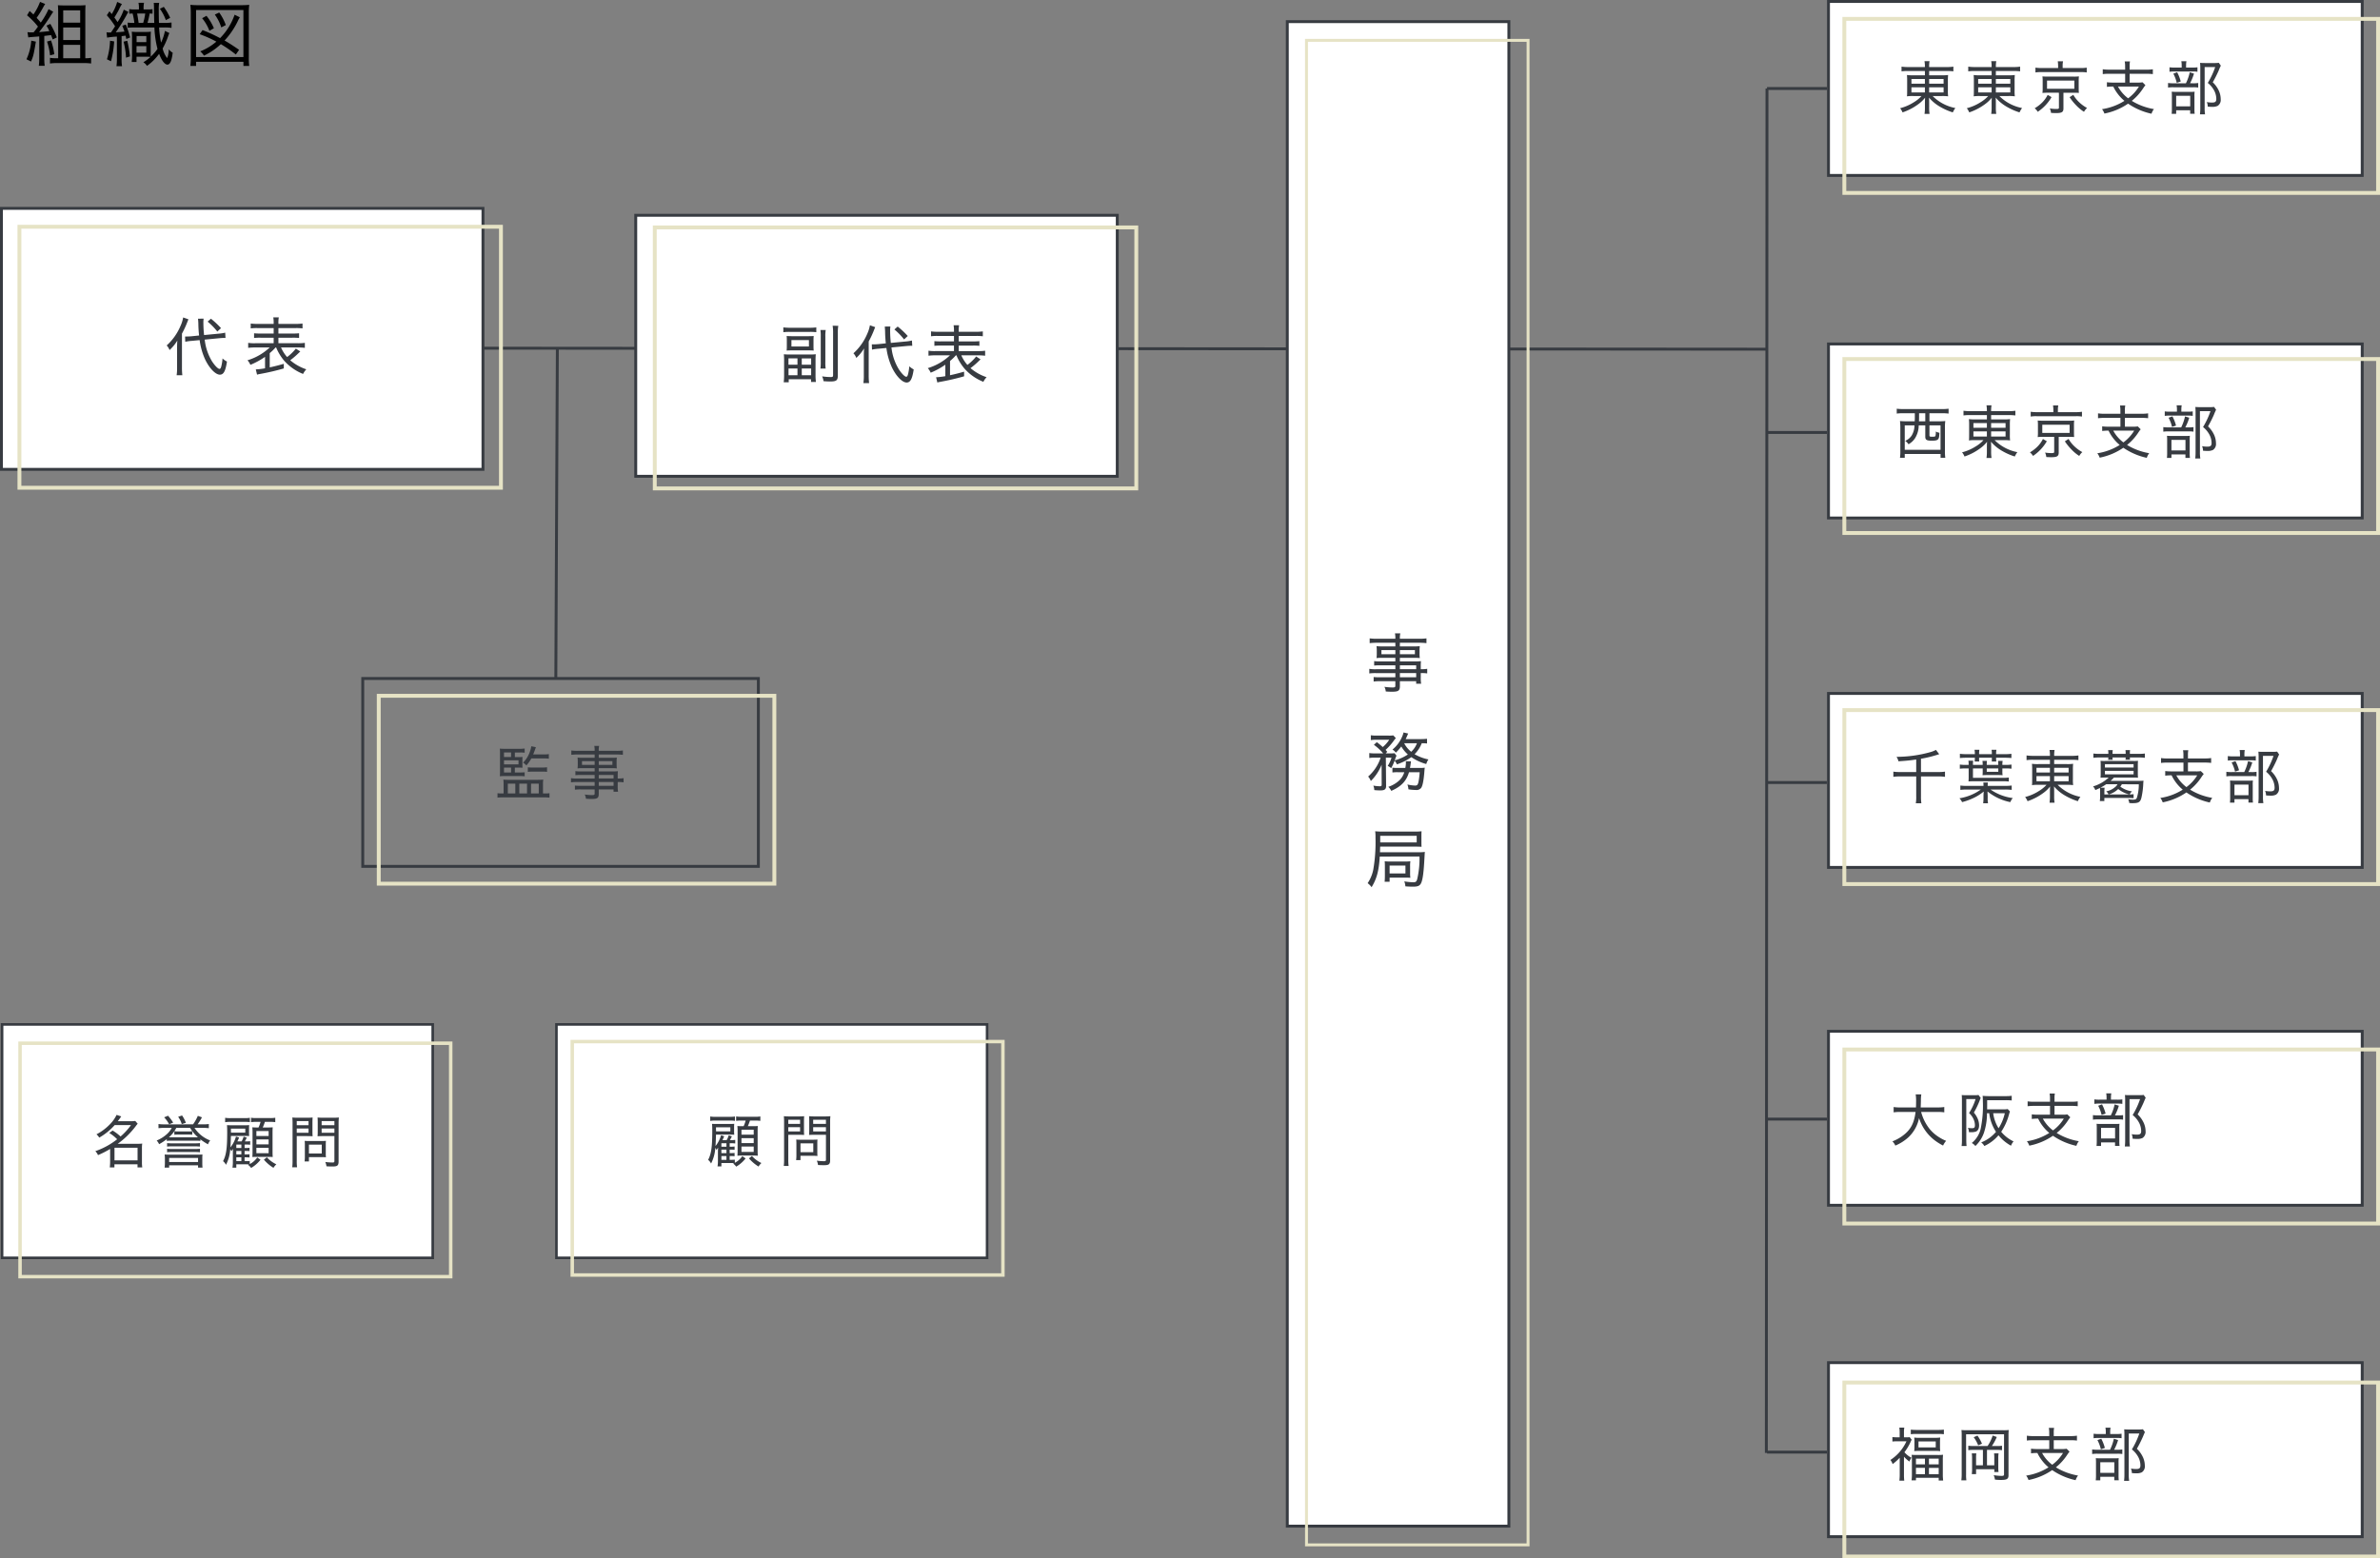 <svg xmlns="http://www.w3.org/2000/svg" viewBox="0 0 737.284 482.912"><rect x="0" y="0" width="737.284" height="482.912" fill="#808080" stroke="none"/><defs><style>.cls-1,.cls-4,.cls-6,.cls-8{fill:none;}.cls-1,.cls-2,.cls-5,.cls-7{stroke:#373b41;}.cls-1,.cls-2,.cls-4,.cls-5,.cls-6,.cls-7,.cls-8{stroke-miterlimit:10;}.cls-1,.cls-2{stroke-width:0.899px;}.cls-2,.cls-5,.cls-7{fill:#fff;}.cls-3{fill:#373b41;}.cls-4,.cls-6,.cls-8{stroke:#e6e3c5;}.cls-4{stroke-width:1.198px;}.cls-5,.cls-6{stroke-width:0.9px;}.cls-7{stroke-width:0.804px;}.cls-8{stroke-width:1.072px;}</style></defs><g id="レイヤー_2" data-name="レイヤー 2"><g id="レイヤー_1-2" data-name="レイヤー 1"><line class="cls-1" x1="143.308" y1="107.886" x2="547.185" y2="108.206"/><rect class="cls-2" x="0.449" y="64.565" width="149.166" height="80.873"/><path class="cls-3" d="M54.856,107.907c0-.9.02-1.63.079-2.376a13.415,13.415,0,0,1-2.416,2.945,3.98,3.98,0,0,0-.884-1.433A17.041,17.041,0,0,0,55.916,101a10.631,10.631,0,0,0,.825-2.631l1.63.569-.275.687a28.919,28.919,0,0,1-1.728,3.751v10.545a20.368,20.368,0,0,0,.118,2.356H54.718a15.265,15.265,0,0,0,.138-2.4Zm8.561-2.671a16.235,16.235,0,0,0,2.317,6.814c.845,1.276,1.807,2.258,2.259,2.258.235,0,.373-.176.53-.667a13.955,13.955,0,0,0,.412-2.572,5.937,5.937,0,0,0,1.375.962c-.452,2.984-1.041,4.064-2.2,4.064-1.374,0-3.318-2.042-4.633-4.87a21.135,21.135,0,0,1-1.63-5.832l-2.494.236a14.294,14.294,0,0,0-1.964.275l-.059-1.63h.452c.412,0,.962-.02,1.571-.079l2.317-.235c-.118-1.12-.2-2.337-.217-3.24a17.347,17.347,0,0,0-.117-1.964l1.747-.02a8.371,8.371,0,0,0-.078,1.336,35.125,35.125,0,0,0,.216,3.75l4.516-.431a11.849,11.849,0,0,0,2.023-.315l.1,1.649c-.236-.019-.353-.019-.392-.019-.374,0-.923.039-1.591.1Zm1.925-6.48a25.759,25.759,0,0,1,3.122,2.926l-1.139,1.06a20.068,20.068,0,0,0-3.005-3.083Z"/><path class="cls-3" d="M85.366,107.671a15.419,15.419,0,0,1-1.807,1.748v4.418c1.394-.3,2.494-.569,4.36-1.1v1.433a72.95,72.95,0,0,1-7.364,1.708,7.176,7.176,0,0,0-.923.216l-.393-1.63a23.073,23.073,0,0,0,2.867-.333v-3.554a23.607,23.607,0,0,1-4.536,2.473,5.2,5.2,0,0,0-.9-1.414,17.192,17.192,0,0,0,6.873-3.966H79.083a16.9,16.9,0,0,0-2.2.118v-1.551a11.934,11.934,0,0,0,2.18.117h5.713v-1.708H80.752a16.121,16.121,0,0,0-2.043.078v-1.453a16.073,16.073,0,0,0,2.043.079h4.024v-1.689H79.77a14.031,14.031,0,0,0-2.1.1v-1.512a14.886,14.886,0,0,0,2.16.117h4.947v-.314a9.285,9.285,0,0,0-.117-1.708h1.708a8.349,8.349,0,0,0-.118,1.708v.314h5.264a15.15,15.15,0,0,0,2.2-.117v1.512a14.663,14.663,0,0,0-2.141-.1H86.249v1.689h4.282a16.716,16.716,0,0,0,2.119-.079v1.453a16.98,16.98,0,0,0-2.119-.078H86.249v1.708h6.009a14.121,14.121,0,0,0,2.18-.117v1.551a17.221,17.221,0,0,0-2.18-.118h-5.2a11,11,0,0,0,1.884,2.965,14.454,14.454,0,0,0,2.71-2.612l1.375.9c-.137.118-.137.118-.412.373a24.625,24.625,0,0,1-2.71,2.336,14.893,14.893,0,0,0,4.987,2.809,5.618,5.618,0,0,0-1,1.433,15.555,15.555,0,0,1-5.812-4.045,15.322,15.322,0,0,1-2.534-4.163Z"/><rect class="cls-4" x="6.017" y="70.261" width="149.166" height="80.873"/><path class="cls-3" d="M156.005,243.063a13.178,13.178,0,0,0-.071-1.492,13.253,13.253,0,0,0,1.653.072h8.986a17.184,17.184,0,0,0,1.724-.072,8.144,8.144,0,0,0-.09,1.42v2.875h.593a9.967,9.967,0,0,0,1.421-.072v1.366c-.576-.054-1.169-.09-1.87-.09h-12.4a15.8,15.8,0,0,0-1.832.09v-1.366a9.624,9.624,0,0,0,1.346.072h.54Zm3.487-3.7h1.6a13.537,13.537,0,0,0,1.438-.054v1.239a10.1,10.1,0,0,0-1.42-.072h-4.745c-.718,0-1.041.019-1.527.054a13.848,13.848,0,0,0,.054-1.4v-5.841a12.874,12.874,0,0,0-.054-1.312c.467.036.791.054,1.456.054h4.583a10.017,10.017,0,0,0,1.653-.09v1.3a9.783,9.783,0,0,0-1.367-.072h-1.67v1.419h1.221a8.52,8.52,0,0,0,1.15-.036c-.017.288-.035.557-.035.917v1.527c0,.342.018.665.035.9-.215-.018-.574-.036-1.131-.036h-1.24Zm-1.168-4.781v-1.419h-2.193v1.419Zm2.3,2.264v-1.257h-4.493v1.257Zm-4.493,1.007v1.51h2.193v-1.51Zm1.185,8.015h2.32v-3.037h-2.32Zm3.56,0h2.389v-3.037h-2.389Zm3.719-10.854a10.6,10.6,0,0,1-1.545,2.174,3.4,3.4,0,0,0-1.007-.863,8.99,8.99,0,0,0,2.264-3.881,6,6,0,0,0,.271-1.2l1.437.287c-.054.162-.089.251-.287.791-.054.161-.18.5-.557,1.455h3.253a10,10,0,0,0,1.6-.107V235.1a9.85,9.85,0,0,0-1.582-.089Zm-1.078,2.749a9.549,9.549,0,0,0,1.384.072h2.983a9.713,9.713,0,0,0,1.581-.09v1.438a9.214,9.214,0,0,0-1.563-.09h-2.786a10.371,10.371,0,0,0-1.6.09Zm.988,8.105H166.9v-3.037h-2.391Z"/><path class="cls-3" d="M184.213,240.133h-4.278a15.357,15.357,0,0,0-1.688.072v-1.258a10.322,10.322,0,0,0,1.725.09h4.241v-1.006h-3.828a11.507,11.507,0,0,0-1.473.071,8.729,8.729,0,0,0,.071-1.221v-.9a9.361,9.361,0,0,0-.071-1.24,11.6,11.6,0,0,0,1.491.072h3.81v-1.025h-5.176a15.957,15.957,0,0,0-2.048.108v-1.348a13.978,13.978,0,0,0,2.1.108h5.121a6.982,6.982,0,0,0-.108-1.527h1.51a5.554,5.554,0,0,0-.127,1.527h5.374a14.005,14.005,0,0,0,2.1-.108V233.9a16.061,16.061,0,0,0-2.031-.108h-5.446v1.025h4.134a11.305,11.305,0,0,0,1.474-.072,9,9,0,0,0-.072,1.24v.9a8.731,8.731,0,0,0,.072,1.221,11.1,11.1,0,0,0-1.438-.071h-4.17v1.006h3.955a16.6,16.6,0,0,0,1.976-.072,14.892,14.892,0,0,0-.054,1.563v.7a10.093,10.093,0,0,0,1.815-.107v1.294a10.463,10.463,0,0,0-1.815-.091v1.169a9.485,9.485,0,0,0,.108,1.833h-1.4v-.719h-4.583v1.348c0,1.33-.394,1.617-2.264,1.617-.376,0-.916-.018-1.707-.072a3.372,3.372,0,0,0-.377-1.311,16.741,16.741,0,0,0,2.282.179c.63,0,.791-.09.791-.467v-1.294h-4.349a12.258,12.258,0,0,0-1.761.09v-1.276a13.887,13.887,0,0,0,1.725.072h4.385v-1.169H178.84a13,13,0,0,0-1.96.091v-1.294a10.01,10.01,0,0,0,1.941.107h5.392Zm-3.917-4.277v1.15h3.917v-1.15Zm5.192,1.15h4.224v-1.15h-4.224Zm4.583,4.223v-1.1h-4.583v1.1Zm-4.583,2.265h4.583v-1.169h-4.583Z"/><rect class="cls-1" x="112.372" y="210.242" width="122.555" height="58.22"/><rect class="cls-4" x="117.332" y="215.604" width="122.555" height="58.22"/><rect class="cls-5" x="200.004" y="205.486" width="466.201" height="68.641" transform="translate(193.298 672.911) rotate(-90)"/><rect class="cls-6" x="205.951" y="211.285" width="466.201" height="68.641" transform="translate(193.445 684.657) rotate(-90)"/><path class="cls-3" d="M432.258,206.157h-4.709a16.557,16.557,0,0,0-1.86.08v-1.386a11.3,11.3,0,0,0,1.9.1h4.669v-1.108h-4.214a12.74,12.74,0,0,0-1.622.079,9.52,9.52,0,0,0,.079-1.345v-.989a10.2,10.2,0,0,0-.079-1.366,12.668,12.668,0,0,0,1.641.079h4.195v-1.127h-5.7a17.477,17.477,0,0,0-2.256.118v-1.484a15.438,15.438,0,0,0,2.315.119h5.639a7.716,7.716,0,0,0-.118-1.682H433.8a6.126,6.126,0,0,0-.139,1.682h5.917a15.454,15.454,0,0,0,2.316-.119v1.484a17.569,17.569,0,0,0-2.236-.118h-6V200.3h4.553a12.363,12.363,0,0,0,1.622-.079,9.821,9.821,0,0,0-.08,1.366v.989a9.5,9.5,0,0,0,.08,1.345,12.3,12.3,0,0,0-1.584-.079h-4.591v1.108h4.354a18.2,18.2,0,0,0,2.177-.079,16.235,16.235,0,0,0-.06,1.722v.771a11.011,11.011,0,0,0,2-.119v1.425a11.508,11.508,0,0,0-2-.1v1.286a10.432,10.432,0,0,0,.119,2.018h-1.544v-.791h-5.046v1.485c0,1.463-.435,1.779-2.493,1.779-.415,0-1.008-.019-1.879-.078a3.728,3.728,0,0,0-.416-1.445,18.419,18.419,0,0,0,2.513.2c.692,0,.87-.1.87-.515v-1.424H427.47a13.7,13.7,0,0,0-1.939.1v-1.4a15.4,15.4,0,0,0,1.9.079h4.828v-1.286h-5.916a14.225,14.225,0,0,0-2.156.1v-1.425a10.908,10.908,0,0,0,2.137.119h5.935Zm-4.313-4.709v1.266h4.313v-1.266Zm5.718,1.266h4.651v-1.266h-4.651Zm5.046,4.65v-1.207h-5.046v1.207Zm-5.046,2.493h5.046v-1.286h-5.046Z"/><path class="cls-3" d="M442.074,230.38a14.3,14.3,0,0,0-1.643-.079,9.775,9.775,0,0,1-2.215,3.4,13.8,13.8,0,0,0,4.293,1.622,4.587,4.587,0,0,0-.674,1.425,15.357,15.357,0,0,1-4.63-2.136,16.165,16.165,0,0,1-4.472,2.234,4.117,4.117,0,0,0-.712-1.146,12.91,12.91,0,0,1-1.069,2.334,3.928,3.928,0,0,0-1.068-.692,9.807,9.807,0,0,0,1.187-2.573h-1.76l.078,8.726c.021,1.069-.434,1.425-1.781,1.425a17.393,17.393,0,0,1-1.879-.1,3.652,3.652,0,0,0-.3-1.385,12.492,12.492,0,0,0,2.037.2c.4,0,.555-.118.555-.434L428,236.969a14.875,14.875,0,0,1-3.344,5.045,4.032,4.032,0,0,0-.83-1.385,13.381,13.381,0,0,0,3.878-5.857h-1.821a7.7,7.7,0,0,0-1.7.118v-1.542a10.543,10.543,0,0,0,1.781.1h2.512a15.468,15.468,0,0,0-2.868-2.651l.909-.831c.931.712,1.266,1.009,1.84,1.523a10.286,10.286,0,0,0,2-2.255H426.4a10.339,10.339,0,0,0-1.741.1v-1.5a11.3,11.3,0,0,0,1.86.1H430a9.518,9.518,0,0,0,1.622-.06l.792.851a5.75,5.75,0,0,0-.614.752,17.23,17.23,0,0,1-2.571,2.889c.2.218.276.3.513.594l-.474.494h1.306a12.446,12.446,0,0,0,1.425-.059l.612.772a6.3,6.3,0,0,0-.277.653c-.119.336-.157.474-.276.792a13.763,13.763,0,0,0,4.075-1.821,10.044,10.044,0,0,1-2.037-2.493,15.418,15.418,0,0,1-1.682,1.919,3.792,3.792,0,0,0-1.048-.949,10.493,10.493,0,0,0,3.047-4.136,6.246,6.246,0,0,0,.375-1.167l1.444.335c-.078.159-.078.159-.3.674-.2.455-.277.652-.475,1.048h4.611a16.707,16.707,0,0,0,2-.1Zm-2.3,7.578a9.965,9.965,0,0,0,1.6-.08c-.06.377-.06.377-.18,1.881-.216,2.374-.534,3.818-.949,4.392a1.855,1.855,0,0,1-1.7.633,14.9,14.9,0,0,1-2.236-.2,5.225,5.225,0,0,0-.317-1.5,11.181,11.181,0,0,0,2.375.337c.654,0,.851-.218,1.069-1.188a22.29,22.29,0,0,0,.356-2.948h-3.305c-.811,2.751-2.414,4.432-5.5,5.777a4.282,4.282,0,0,0-.91-1.247,9.316,9.316,0,0,0,3.383-1.978,5.774,5.774,0,0,0,1.563-2.552H433.09a12.485,12.485,0,0,0-1.742.079v-1.485a12.7,12.7,0,0,0,1.8.08h2.2a9.254,9.254,0,0,0,.178-1.683,3.113,3.113,0,0,0-.04-.394l1.622.039c-.059.336-.059.4-.178,1.247-.039.256-.079.455-.138.791ZM434.99,230.3a8.035,8.035,0,0,0,2.175,2.651,6.8,6.8,0,0,0,1.782-2.651Z"/><path class="cls-3" d="M427.43,265.413c-.277,4.413-.91,6.827-2.532,9.5a5.622,5.622,0,0,0-1.227-1.246,11.518,11.518,0,0,0,1.741-4.156,50.157,50.157,0,0,0,.693-9.972,11.651,11.651,0,0,0-.1-1.959,21.1,21.1,0,0,0,2.474.1h9.775a16.359,16.359,0,0,0,2.118-.1c-.02.4-.04.752-.04,1.5V261c0,.751.02,1.067.04,1.4-.555-.04-1.167-.059-2.018-.059H427.549c-.039,1.345-.039,1.345-.059,1.741H439.5a12.486,12.486,0,0,0,1.9-.1c-.04.377-.04.377-.14,2.1-.2,3.918-.474,6.154-.929,7.34-.415,1.03-.989,1.326-2.593,1.326-.87,0-1.622-.038-2.374-.1a5.283,5.283,0,0,0-.337-1.543,18.094,18.094,0,0,0,2.81.277c.713,0,.931-.159,1.168-.871a27.787,27.787,0,0,0,.733-7.1Zm11.438-4.373V259h-11.3v2.037Zm-9.934,12.189c.059-.633.08-1.226.08-1.821V268.42c0-.671-.021-1.107-.059-1.542a13.7,13.7,0,0,0,1.76.079h4.491a12.739,12.739,0,0,0,1.7-.079,10.559,10.559,0,0,0-.079,1.542v2.059a10.279,10.279,0,0,0,.079,1.524,15.957,15.957,0,0,0-1.682-.059h-4.749v1.285Zm1.544-2.572h4.906v-2.434h-4.906Z"/><line class="cls-1" x1="172.185" y1="210.206" x2="172.662" y2="107.886"/><rect class="cls-7" x="0.639" y="317.436" width="133.411" height="72.331"/><path class="cls-3" d="M34.888,350.317a14.559,14.559,0,0,1,2.459,1.843,19.852,19.852,0,0,0,3.232-3.529H35.521a18.834,18.834,0,0,1-4.778,3.881,4.155,4.155,0,0,0-.86-1.019,16.259,16.259,0,0,0,4.25-3.2,10.617,10.617,0,0,0,1.984-2.827l1.441.474c-.474.684-.633.913-1.072,1.492H40.3a10.557,10.557,0,0,0,1.6-.088l.755.861c-.193.228-.281.317-.615.772a26.06,26.06,0,0,1-5.567,5.445h6.252a9.176,9.176,0,0,0,1.335-.071,9.031,9.031,0,0,0-.088,1.476v4.32a10.466,10.466,0,0,0,.1,1.6H42.6v-.966H35.45v.966H34.01a15.86,15.86,0,0,0,.105-1.6v-4.126a27.685,27.685,0,0,1-3.758,1.914,3.869,3.869,0,0,0-.825-1.229,22.917,22.917,0,0,0,6.761-3.688,13.032,13.032,0,0,0-2.441-1.951Zm.58,9.238h7.148v-3.9H35.468Z"/><path class="cls-3" d="M59.809,348.4a13.606,13.606,0,0,0,1.476-2.635l1.281.457A15.647,15.647,0,0,1,61.2,348.4h1.7a12.258,12.258,0,0,0,1.791-.106v1.3a13.125,13.125,0,0,0-1.791-.105H60.248a10.064,10.064,0,0,0,4.865,3.9,4.545,4.545,0,0,0-.685,1.194,17.373,17.373,0,0,1-2.353-1.546v.493a9.26,9.26,0,0,0-1.318-.07H52.889a7.3,7.3,0,0,0-1.229.07v-.546a16.812,16.812,0,0,1-2.371,1.565,4.19,4.19,0,0,0-.755-1.143,10.688,10.688,0,0,0,3.091-1.914,6.864,6.864,0,0,0,1.581-2H50.87a13.224,13.224,0,0,0-1.774.105v-1.3a11.835,11.835,0,0,0,1.774.106Zm-7.745-2.67a16.6,16.6,0,0,1,1.581,2.125l-1.247.526a9.9,9.9,0,0,0-1.546-2.159ZM50.992,361.8a10.38,10.38,0,0,0,.089-1.335V358.9c0-.385-.036-.772-.071-1.158.527.035.861.052,1.95.052h7.815c1.089,0,1.423-.017,1.949-.052a9.305,9.305,0,0,0-.052,1.071v1.651a10.183,10.183,0,0,0,.07,1.335H61.354v-.7H52.4v.7Zm10.96-6.517a15.644,15.644,0,0,0-1.774-.069H53.5a14.77,14.77,0,0,0-1.739.069v-1.07a14.534,14.534,0,0,0,1.757.07h6.639a15,15,0,0,0,1.791-.07Zm0,1.756a15.49,15.49,0,0,0-1.774-.069H53.5a14.808,14.808,0,0,0-1.739.069v-1.07a14.326,14.326,0,0,0,1.757.07h6.639a14.79,14.79,0,0,0,1.791-.07Zm-7.342-7.551a9.382,9.382,0,0,1-2.283,2.916c.351.017.545.017.966.017h7.078c.386,0,.6,0,.948-.017a11.234,11.234,0,0,1-2.423-2.916ZM52.4,360.063h8.956v-1.246H52.4Zm7.165-8.447a11.485,11.485,0,0,0-1.194-.053H55.208a11.028,11.028,0,0,0-1.2.053v-1.089a7.561,7.561,0,0,0,1.212.071h3.109a7.658,7.658,0,0,0,1.229-.071ZM56.4,345.645a10.373,10.373,0,0,1,1.177,2.266l-1.265.421a7.382,7.382,0,0,0-1.124-2.266Z"/><path class="cls-3" d="M75.772,359.8h.246c.6,0,1-.018,1.353-.052v.966a6.446,6.446,0,0,0,2.317-2.055l1.019.7a10.234,10.234,0,0,1-2.916,2.547,3.6,3.6,0,0,0-.93-.931l.281-.158c-.317-.017-.668-.035-1.177-.035H73.207v1.036H72.014a10.049,10.049,0,0,0,.123-1.633v-2.775c0-.333.017-.931.07-1.406-.281.387-.317.458-.527.739a2.225,2.225,0,0,0-.351-.651,12.433,12.433,0,0,1-1.318,4.848A3.487,3.487,0,0,0,69.1,359.8c.966-1.809,1.282-3.986,1.282-8.834,0-1.159-.018-1.685-.07-2.318.492.018.861.036,1.493.036h3.9a14.263,14.263,0,0,0,1.494-.053,7.748,7.748,0,0,0-.053,1.018v1.283a8.212,8.212,0,0,0,.053,1.088c-.422-.018-.826-.035-1.318-.035H71.539c-.07,2.09-.087,2.546-.158,3.548a9.222,9.222,0,0,0,1.721-3.355l.966.316a10.683,10.683,0,0,1-.544,1.195h1.317a6.686,6.686,0,0,0,.633-1.493l.983.334c-.21.4-.474.913-.615,1.159h.3a8.575,8.575,0,0,0,1.353-.07v1.106a9.091,9.091,0,0,0-1.387-.07h-.334v1.07h.4a5.972,5.972,0,0,0,1.124-.07v1.038a9.331,9.331,0,0,0-1.141-.053h-.387v1.07h.4a8.7,8.7,0,0,0,1.124-.052v1.018a9.994,9.994,0,0,0-1.141-.052h-.387Zm-6.024-13.435a8.771,8.771,0,0,0,1.757.105h4.144a9.074,9.074,0,0,0,1.756-.105v1.353a10.647,10.647,0,0,0-1.616-.088H71.505a9.62,9.62,0,0,0-1.757.105Zm1.791,3.97.018.631h4.426V349.72H71.539Zm3.231,5.39v-1.07H73.207v1.07Zm-1.563,1.985H74.77v-1.07H73.207Zm0,2.09H74.77v-1.176H73.207Zm6.2-12.17a10.481,10.481,0,0,0-1.633.088v-1.37a8.765,8.765,0,0,0,1.757.1H83.5a8.744,8.744,0,0,0,1.773-.1v1.37a12.077,12.077,0,0,0-1.773-.088H82.06a15.184,15.184,0,0,1-.668,1.738h1.475c.843,0,1.212-.018,1.616-.053-.036.457-.053.949-.053,1.6V356.8c0,.667.017,1.175.053,1.721-.439-.036-.931-.053-1.492-.053H79.653c-.6,0-1.019.017-1.475.053.035-.528.053-1.054.053-1.6v-5.954a15.036,15.036,0,0,0-.07-1.651c.473.035.773.053,1.527.053h.4a10.431,10.431,0,0,0,.632-1.738ZM79.425,352h3.793v-1.528H79.425Zm0,2.6h3.793v-1.527H79.425Zm0,2.74h3.793v-1.669H79.425Zm3.249,1.265a9.205,9.205,0,0,0,2.933,2.177,5.2,5.2,0,0,0-.895,1.088,12.607,12.607,0,0,1-2.969-2.529Z"/><path class="cls-3" d="M91.929,359.677a13.057,13.057,0,0,0,.105,2.02h-1.51a13.952,13.952,0,0,0,.105-2.037V348.226a19.406,19.406,0,0,0-.07-1.948,16.226,16.226,0,0,0,1.826.07h2.67a15.348,15.348,0,0,0,1.791-.07c-.034.544-.053.983-.053,1.667v2.529c0,.739.019,1.248.053,1.617-.474-.036-1.072-.053-1.738-.053H91.929Zm0-11.011h3.652v-1.282H91.929Zm0,2.336h3.652v-1.318H91.929Zm8.992,6.516a9.4,9.4,0,0,0,.053,1.089,10.987,10.987,0,0,0-1.16-.053H95.705v1.334H94.352a11.257,11.257,0,0,0,.088-1.668v-3.565a11.049,11.049,0,0,0-.053-1.141c.37.034.755.052,1.23.052h4.039c.528,0,.931-.018,1.318-.052a9.887,9.887,0,0,0-.053,1.105Zm-5.216-.089h3.969v-2.74H95.705Zm9.185,2.442c0,1.265-.351,1.581-1.792,1.581-.754,0-1,0-1.967-.053a4.259,4.259,0,0,0-.368-1.336,18.724,18.724,0,0,0,2.23.158c.475,0,.6-.087.6-.473v-7.71h-3.477c-.721,0-1.282.017-1.738.053.034-.562.052-.914.052-1.617v-2.529c0-.666-.018-1.175-.052-1.667a15.5,15.5,0,0,0,1.79.07h2.969a16.6,16.6,0,0,0,1.844-.07,16.357,16.357,0,0,0-.088,1.948Zm-5.252-11.2h3.952v-1.282H99.638Zm0,2.336h3.952v-1.318H99.638Z"/><rect class="cls-8" x="6.211" y="323.263" width="133.411" height="72.331"/><rect class="cls-7" x="172.373" y="317.436" width="133.411" height="72.331"/><path class="cls-3" d="M226.039,359.4h.246c.6,0,1-.018,1.353-.052v.966a6.455,6.455,0,0,0,2.317-2.055l1.019.7a10.234,10.234,0,0,1-2.916,2.547,3.6,3.6,0,0,0-.93-.931l.281-.158c-.316-.017-.667-.035-1.177-.035h-2.756v1.035h-1.195a10.028,10.028,0,0,0,.123-1.632v-2.775c0-.333.017-.931.07-1.406-.281.387-.316.458-.527.739a2.2,2.2,0,0,0-.351-.651,12.441,12.441,0,0,1-1.317,4.847,3.507,3.507,0,0,0-.913-1.141c.965-1.809,1.282-3.986,1.282-8.834,0-1.16-.018-1.685-.071-2.318.492.017.861.036,1.493.036h3.9a14.545,14.545,0,0,0,1.493-.053,7.9,7.9,0,0,0-.053,1.018v1.283a8.4,8.4,0,0,0,.053,1.088c-.421-.018-.826-.035-1.318-.035h-4.337c-.071,2.09-.088,2.546-.159,3.548a9.224,9.224,0,0,0,1.722-3.355l.965.316a10.688,10.688,0,0,1-.544,1.194h1.317a6.658,6.658,0,0,0,.633-1.492l.983.334c-.21.4-.474.913-.614,1.158h.3a8.714,8.714,0,0,0,1.352-.069v1.105a9.238,9.238,0,0,0-1.387-.069h-.334v1.07h.4a5.965,5.965,0,0,0,1.124-.07v1.037a9.562,9.562,0,0,0-1.141-.052h-.387v1.07h.4a8.475,8.475,0,0,0,1.124-.053v1.019a9.994,9.994,0,0,0-1.141-.052h-.387Zm-6.023-13.435a8.759,8.759,0,0,0,1.756.1h4.145a9.08,9.08,0,0,0,1.756-.1v1.352a10.778,10.778,0,0,0-1.616-.088h-4.285a9.593,9.593,0,0,0-1.756.106Zm1.791,3.97.017.631h4.426v-1.246h-4.443Zm3.232,5.39v-1.07h-1.563v1.07Zm-1.563,1.985h1.563v-1.07h-1.563Zm0,2.09h1.563V358.22h-1.563Zm6.2-12.171a10.613,10.613,0,0,0-1.634.088v-1.369a8.771,8.771,0,0,0,1.757.1h3.969a8.756,8.756,0,0,0,1.774-.1v1.369a12.235,12.235,0,0,0-1.774-.088h-1.44a15.04,15.04,0,0,1-.668,1.738h1.475c.844,0,1.212-.017,1.616-.052-.034.457-.053.949-.053,1.6v5.884c0,.668.019,1.176.053,1.721-.439-.035-.931-.052-1.492-.052h-3.337c-.6,0-1.019.017-1.476.052.035-.527.053-1.053.053-1.6v-5.954a15.024,15.024,0,0,0-.07-1.651c.474.035.773.052,1.527.052h.405a10.463,10.463,0,0,0,.633-1.738Zm.017,4.373h3.794V350.07h-3.794Zm0,2.6h3.794V352.67h-3.794Zm0,2.74h3.794v-1.67h-3.794Zm3.249,1.264a9.219,9.219,0,0,0,2.933,2.178,5.228,5.228,0,0,0-.895,1.088,12.607,12.607,0,0,1-2.969-2.529Z"/><path class="cls-3" d="M244.2,359.273a13.031,13.031,0,0,0,.106,2.02h-1.51a13.961,13.961,0,0,0,.1-2.037V347.822a19.063,19.063,0,0,0-.071-1.948,16.5,16.5,0,0,0,1.827.07h2.669a15.6,15.6,0,0,0,1.792-.07c-.036.544-.053.983-.053,1.667v2.529c0,.739.017,1.248.053,1.617-.475-.037-1.071-.054-1.738-.054H244.2Zm0-11.012h3.653V346.98H244.2Zm0,2.336h3.653V349.28H244.2Zm8.992,6.517a9.349,9.349,0,0,0,.054,1.088,11.287,11.287,0,0,0-1.16-.052h-4.109v1.334h-1.353a11.257,11.257,0,0,0,.088-1.668v-3.565a11.34,11.34,0,0,0-.052-1.141c.368.034.754.052,1.229.052h4.039c.526,0,.931-.018,1.318-.052a9.865,9.865,0,0,0-.054,1.1Zm-5.215-.089h3.969v-2.74h-3.969Zm9.185,2.442c0,1.265-.351,1.58-1.792,1.58-.754,0-1,0-1.966-.052a4.259,4.259,0,0,0-.37-1.336,18.967,18.967,0,0,0,2.231.158c.475,0,.6-.087.6-.473v-7.711H252.38c-.721,0-1.282.017-1.739.054.035-.562.052-.915.052-1.617v-2.529c0-.667-.017-1.175-.052-1.667a15.779,15.779,0,0,0,1.791.07H255.4a16.819,16.819,0,0,0,1.843-.07,16.586,16.586,0,0,0-.087,1.948Zm-5.252-11.206h3.952V346.98h-3.952Zm0,2.336h3.952V349.28h-3.952Z"/><rect class="cls-2" x="196.941" y="66.712" width="149.166" height="80.873"/><path class="cls-3" d="M242.664,101.445a16.253,16.253,0,0,0,2.121.119h5.989a15.7,15.7,0,0,0,2.1-.119v1.493a14.722,14.722,0,0,0-2-.1h-6.206a15.089,15.089,0,0,0-2,.1Zm8.11,8.405a17.131,17.131,0,0,0,1.944-.079,18.192,18.192,0,0,0-.078,1.984v4.477a15.848,15.848,0,0,0,.118,2.121h-1.513v-.845h-6.912v.943h-1.551a16.66,16.66,0,0,0,.118-2.121V111.7a16.774,16.774,0,0,0-.079-1.925,18.463,18.463,0,0,0,1.964.079Zm-7.029-4.457a10.275,10.275,0,0,0-.059-1.277c.569.039.883.059,1.629.059h5.126c.746,0,1.138-.02,1.629-.059a11.446,11.446,0,0,0-.059,1.277v1.963a11.178,11.178,0,0,0,.059,1.276c-.451-.039-.844-.059-1.532-.059h-5.223c-.648,0-1.139.02-1.629.059a11.545,11.545,0,0,0,.059-1.256Zm.51,7.619h2.788v-1.964h-2.788Zm.019,3.259h2.769V114.19h-2.769Zm.9-8.895h5.42v-2h-5.42Zm3.2,5.636h2.907v-1.945h-2.907Zm0,3.259h2.907V114.19h-2.907Zm7.423-14.02a10.506,10.506,0,0,0-.117,2.042v7.8a12.506,12.506,0,0,0,.1,2.12h-1.629a13.216,13.216,0,0,0,.1-2.12v-7.8a12.39,12.39,0,0,0-.1-2.042Zm3.888-1.3a12.885,12.885,0,0,0-.137,2.279v13.038c0,1.61-.413,1.944-2.435,1.944-.55,0-1.277-.039-2-.1a5.08,5.08,0,0,0-.432-1.492,19.729,19.729,0,0,0,2.612.216c.647,0,.785-.1.785-.59v-13a13.925,13.925,0,0,0-.138-2.3Z"/><path class="cls-3" d="M267.6,110.341c0-.9.019-1.63.078-2.376a13.406,13.406,0,0,1-2.415,2.946,4,4,0,0,0-.884-1.434,17.054,17.054,0,0,0,4.281-6.048,10.716,10.716,0,0,0,.825-2.631l1.63.569-.275.688a29.1,29.1,0,0,1-1.729,3.75V116.35a20.347,20.347,0,0,0,.119,2.356h-1.768a15.265,15.265,0,0,0,.138-2.4Zm8.561-2.671a16.235,16.235,0,0,0,2.317,6.814c.845,1.276,1.806,2.258,2.259,2.258.235,0,.372-.176.529-.667a14.023,14.023,0,0,0,.413-2.572,5.9,5.9,0,0,0,1.374.962c-.451,2.984-1.04,4.065-2.2,4.065-1.374,0-3.318-2.043-4.634-4.871a21.205,21.205,0,0,1-1.63-5.832l-2.493.236a14.294,14.294,0,0,0-1.964.275l-.059-1.63h.451c.413,0,.963-.02,1.572-.078l2.316-.236c-.117-1.12-.2-2.337-.216-3.24a17.592,17.592,0,0,0-.117-1.964l1.747-.02a8.254,8.254,0,0,0-.078,1.336,34.863,34.863,0,0,0,.216,3.75l4.516-.431a11.73,11.73,0,0,0,2.022-.315l.1,1.649c-.237-.019-.354-.019-.393-.019-.373,0-.923.039-1.591.1Zm1.925-6.48a25.831,25.831,0,0,1,3.121,2.926l-1.139,1.061a20.016,20.016,0,0,0-3-3.083Z"/><path class="cls-3" d="M296.11,110.105a15.405,15.405,0,0,1-1.806,1.748v4.418c1.393-.3,2.493-.569,4.36-1.1v1.433a73.344,73.344,0,0,1-7.364,1.709,6.917,6.917,0,0,0-.924.216l-.392-1.63a23.285,23.285,0,0,0,2.866-.334v-3.554a23.631,23.631,0,0,1-4.536,2.474,5.17,5.17,0,0,0-.9-1.414,17.2,17.2,0,0,0,6.871-3.967h-4.456a16.9,16.9,0,0,0-2.2.118v-1.551a11.892,11.892,0,0,0,2.178.118h5.715v-1.708H291.5a16.182,16.182,0,0,0-2.042.077v-1.452a16.32,16.32,0,0,0,2.042.078h4.026V104.1h-5.008a14.032,14.032,0,0,0-2.1.1v-1.512a14.851,14.851,0,0,0,2.159.118h4.949v-.315a9.357,9.357,0,0,0-.118-1.708h1.708a8.289,8.289,0,0,0-.117,1.708v.315h5.262a15.135,15.135,0,0,0,2.2-.118V104.2a14.655,14.655,0,0,0-2.141-.1h-5.321v1.689h4.28a17,17,0,0,0,2.121-.078v1.452a17.063,17.063,0,0,0-2.121-.077h-4.28v1.708H303a13.946,13.946,0,0,0,2.179-.118v1.551a17.193,17.193,0,0,0-2.179-.118h-5.2a10.971,10.971,0,0,0,1.885,2.966,14.581,14.581,0,0,0,2.71-2.612l1.374.9c-.138.118-.138.118-.412.373a24.645,24.645,0,0,1-2.71,2.337,14.9,14.9,0,0,0,4.988,2.808,5.531,5.531,0,0,0-1,1.434,15.561,15.561,0,0,1-5.813-4.046,15.32,15.32,0,0,1-2.533-4.163Z"/><rect class="cls-4" x="202.837" y="70.47" width="149.166" height="80.873"/><rect class="cls-2" x="622.145" y="159.161" width="53.915" height="165.341" transform="translate(407.272 890.933) rotate(-90)"/><path class="cls-3" d="M593.609,235.343c-1.94.288-2.857.378-5.5.557a4.253,4.253,0,0,0-.592-1.383,39.062,39.062,0,0,0,10.459-1.455,7.372,7.372,0,0,0,1.743-.7l1.024,1.348a4.423,4.423,0,0,0-.557.161,37.7,37.7,0,0,1-5.1,1.24v4.115h5.409a11.991,11.991,0,0,0,2.031-.126v1.618a13.546,13.546,0,0,0-2.014-.126h-5.426v6.163a12.971,12.971,0,0,0,.125,2.158h-1.725a11.586,11.586,0,0,0,.125-2.193v-6.128h-5.121a13.442,13.442,0,0,0-1.959.126V239.1a11.7,11.7,0,0,0,1.977.126h5.1Z"/><path class="cls-3" d="M621.143,243.52a15.035,15.035,0,0,0,2.048-.107v1.348a16.556,16.556,0,0,0-2.048-.109h-4.511a15.589,15.589,0,0,0,6.9,2.642,4.2,4.2,0,0,0-.773,1.258,16.354,16.354,0,0,1-7.063-3.307c.018.683.054,1.15.054,1.367v.682a7.427,7.427,0,0,0,.108,1.618h-1.51a11.269,11.269,0,0,0,.108-1.618v-.665c0-.234.036-.844.071-1.365a14.556,14.556,0,0,1-3.45,2.138,19.1,19.1,0,0,1-3.253,1.15,4.483,4.483,0,0,0-.826-1.186,15.7,15.7,0,0,0,6.631-2.714h-4.313a16.427,16.427,0,0,0-2.03.109v-1.348a14.2,14.2,0,0,0,2.03.107h5.14v-.09a7.765,7.765,0,0,0-.054-.952h1.419a6.007,6.007,0,0,0-.071.935v.107Zm-.019-6.505a11.45,11.45,0,0,0,2-.108V238.2a14.227,14.227,0,0,0-2-.089H620.3v.953a6.479,6.479,0,0,0,.071,1.15c-.539-.036-1.1-.054-1.743-.054H615.9c-.7,0-1.186.018-1.743.054a9.386,9.386,0,0,0,.053-1.079v-1.024h-3.018v2.911h9.092a12.98,12.98,0,0,0,2.014-.09v1.241a14.707,14.707,0,0,0-1.978-.09h-8.769c-.683,0-1.186.017-1.743.053.036-.467.053-.754.053-1.294v-2.731H609.1a14.6,14.6,0,0,0-1.978.089v-1.293a11.493,11.493,0,0,0,1.851.108h.881v-.144a7.01,7.01,0,0,0-.071-1.15h1.473a7.631,7.631,0,0,0-.071,1.131v.163h3.018v-.108a7.339,7.339,0,0,0-.071-1.132h1.4a6.509,6.509,0,0,0-.073,1.114v.126h3.577v-.126a7.53,7.53,0,0,0-.072-1.114h1.42a7.15,7.15,0,0,0-.09,1.114v.126Zm-8.032-2.085a8.721,8.721,0,0,0,.035,1.043h-1.42a8.455,8.455,0,0,0,.072-1.043V234.8h-2.606a19.649,19.649,0,0,0-2.03.09v-1.312a14.364,14.364,0,0,0,2.03.108h2.606v-.252a5.594,5.594,0,0,0-.108-1.1h1.511a5.554,5.554,0,0,0-.09,1.1v.252h3.953v-.252a6.216,6.216,0,0,0-.09-1.1h1.509a5.885,5.885,0,0,0-.107,1.1v.252h2.713a14.025,14.025,0,0,0,2.031-.108v1.312a19.889,19.889,0,0,0-2.031-.09h-2.713v.126a6.483,6.483,0,0,0,.071,1.043h-1.419a9.1,9.1,0,0,0,.036-1.043V234.8h-3.953Zm2.371,4.223h3.577v-1.042h-3.577Z"/><path class="cls-3" d="M629.931,235.433a13.97,13.97,0,0,0-2.139.108v-1.456a14.3,14.3,0,0,0,2.211.127h5.032v-.127a9.236,9.236,0,0,0-.126-1.689h1.564a9.682,9.682,0,0,0-.127,1.689v.127h5.23a13.415,13.415,0,0,0,2.283-.127v1.456a17.349,17.349,0,0,0-2.229-.108h-5.284v1.331h3.865a12.629,12.629,0,0,0,2.012-.091,17.108,17.108,0,0,0-.071,1.869v2.876a13.1,13.1,0,0,0,.071,1.868,13.978,13.978,0,0,0-2.031-.09h-2.767a13.648,13.648,0,0,0,7.045,3.721,6.605,6.605,0,0,0-.791,1.348,18.78,18.78,0,0,1-3.954-1.743,13.08,13.08,0,0,1-3.433-2.84c.037.449.054,1.042.054,1.365v1.672a11.492,11.492,0,0,0,.127,2.013h-1.564a12.608,12.608,0,0,0,.126-2.013v-1.672c0-.286.018-.879.053-1.347a10.158,10.158,0,0,1-2.048,1.977,17.669,17.669,0,0,1-4.941,2.588,4.837,4.837,0,0,0-.756-1.294,14.61,14.61,0,0,0,4.26-1.851,10.323,10.323,0,0,0,2.371-1.924H631.53a13.928,13.928,0,0,0-2.066.09c.018-.143.018-.143.054-.466,0-.127.017-.737.017-1.4v-2.84a17.026,17.026,0,0,0-.071-1.905,12.5,12.5,0,0,0,1.995.091h3.576v-1.331Zm.935,2.481v1.455h4.169v-1.455Zm0,2.569v1.6h4.169v-1.6Zm5.48-1.114h4.476v-1.455h-4.476Zm0,2.714h4.476v-1.6h-4.476Z"/><path class="cls-3" d="M657.32,243.017a6.533,6.533,0,0,1-.485.736,7.713,7.713,0,0,0,3.629,1.457,3.238,3.238,0,0,0-.736.97,11.378,11.378,0,0,0,1.222-.09v1.24a14.609,14.609,0,0,0-1.581-.071h-7.477v.952h-1.4a10.1,10.1,0,0,0,.09-1.4v-1.456c0-.431-.019-.88-.054-1.2a14.033,14.033,0,0,1-1.438.666,2.87,2.87,0,0,0-.7-1.133,12.253,12.253,0,0,0,4.852-2.75h-1.114c-.539,0-.952.018-1.42.054.036-.467.054-.826.054-1.221v-2.822c0-.413-.018-.755-.054-1.2a9.537,9.537,0,0,0,1.42.053h8.77a9.64,9.64,0,0,0,1.419-.053c-.035.431-.054.737-.054,1.2v2.822c0,.449.019.754.054,1.221-.484-.036-.88-.054-1.437-.054h-6.021a8.038,8.038,0,0,1-1.041,1.025h8.662c.7,0,1.167-.018,1.545-.055-.053.486-.053.486-.072.756a24.012,24.012,0,0,1-.557,4.438c-.342,1.456-.862,1.78-2.84,1.78-.269,0-.484-.018-.952-.054a3.271,3.271,0,0,0-.342-1.186,10.736,10.736,0,0,0,1.474.143c.791,0,1.078-.143,1.241-.61a14.062,14.062,0,0,0,.593-4.152Zm-4.187-9.542a5.913,5.913,0,0,0-.073-1.043H654.5a5.671,5.671,0,0,0-.071,1.043v.125h4.061v-.125a6.3,6.3,0,0,0-.054-1.043h1.419a6.315,6.315,0,0,0-.053,1.043v.125h2.749a14.076,14.076,0,0,0,1.887-.108v1.33a13.492,13.492,0,0,0-1.851-.107H659.8a5.139,5.139,0,0,0,.053.7h-1.419a2.848,2.848,0,0,0,.054-.7h-4.061a4.073,4.073,0,0,0,.054.718H653.06a5.281,5.281,0,0,0,.073-.718h-2.769a13.967,13.967,0,0,0-1.868.107v-1.33a14.076,14.076,0,0,0,1.887.108h2.75Zm6.576,12.705a8.451,8.451,0,0,1-3.521-1.69,6.946,6.946,0,0,1-2.984,1.69,2.534,2.534,0,0,0-.736-.97,5.639,5.639,0,0,0,2.7-1.276,2.522,2.522,0,0,0,.791-.917h-3.5a14.2,14.2,0,0,1-1.814,1.078h1.329a7.223,7.223,0,0,0-.072,1.24v.845h7.817Zm-7.636-8.339h8.877V236.8h-8.877Zm0,2.1h8.877v-1.078h-8.877Z"/><path class="cls-3" d="M676.388,234.031a7.263,7.263,0,0,0-.126-1.563H677.9a7.157,7.157,0,0,0-.108,1.563v.989H683a12.421,12.421,0,0,0,1.977-.126V236.4a15.214,15.214,0,0,0-1.959-.108H677.79v2.733h2.426a8.01,8.01,0,0,0,1.563-.091l.9.9a9.875,9.875,0,0,0-.7.952,16.557,16.557,0,0,1-3.521,3.9,19.154,19.154,0,0,0,6.864,2.552,4.406,4.406,0,0,0-.754,1.438,20.512,20.512,0,0,1-7.26-3.127,19.592,19.592,0,0,1-7.333,3.073,4.821,4.821,0,0,0-.736-1.365,18.01,18.01,0,0,0,6.936-2.571,12.832,12.832,0,0,1-2.1-2.21,12.533,12.533,0,0,1-1.348-2.229,14.214,14.214,0,0,0-1.976.109V238.92a14.3,14.3,0,0,0,2,.108h3.648V236.3H671.41a15.214,15.214,0,0,0-1.959.108v-1.509a12.424,12.424,0,0,0,1.976.126h4.961Zm-2.211,6.218a11.313,11.313,0,0,0,3.145,3.648,12.667,12.667,0,0,0,3.343-3.648Z"/><path class="cls-3" d="M697.4,239.243a8.891,8.891,0,0,0,1.636-.09v1.42a8.938,8.938,0,0,0-1.581-.09H691.43a10.712,10.712,0,0,0-1.743.09v-1.42a10.577,10.577,0,0,0,1.743.09h3.793a14.431,14.431,0,0,0,1.186-3.4l1.312.4a15.513,15.513,0,0,1-1.223,3Zm-.251-4.87a9.584,9.584,0,0,0,1.653-.09v1.4a8.8,8.8,0,0,0-1.6-.09h-5.481a9.21,9.21,0,0,0-1.582.09v-1.4a9.839,9.839,0,0,0,1.69.09h2.085v-.611a6.642,6.642,0,0,0-.108-1.348h1.581a7.116,7.116,0,0,0-.108,1.348v.611ZM692.2,248.714h-1.4a12.817,12.817,0,0,0,.071-1.653v-3.7a14.2,14.2,0,0,0-.053-1.51c.413.036.772.053,1.438.053h4.349a10.515,10.515,0,0,0,1.311-.053,9.229,9.229,0,0,0-.054,1.455v4.009a9.7,9.7,0,0,0,.072,1.383h-1.4v-1.078H692.2Zm.305-12.885a12.949,12.949,0,0,1,1.114,2.857l-1.24.413a11.531,11.531,0,0,0-1.06-2.839ZM692.2,246.4h4.349v-3.27H692.2Zm13.837-12.615a17.239,17.239,0,0,0-.7,1.6,38.754,38.754,0,0,1-1.8,3.558,8.465,8.465,0,0,1,1.941,2.75,6.5,6.5,0,0,1,.522,2.5,2.186,2.186,0,0,1-.935,2.049,3.637,3.637,0,0,1-1.726.3,12.209,12.209,0,0,1-1.366-.071,3.233,3.233,0,0,0-.287-1.4,9.485,9.485,0,0,0,1.653.144c.971,0,1.294-.288,1.294-1.115a5.656,5.656,0,0,0-.575-2.426A7.586,7.586,0,0,0,702,239.135a24.6,24.6,0,0,0,2.3-4.923h-3.27v12.633a11.722,11.722,0,0,0,.126,2.031h-1.581a15.375,15.375,0,0,0,.107-2.013V234.517c0-.539-.017-1.025-.071-1.6.449.035.808.053,1.455.053h2.948a8.745,8.745,0,0,0,1.4-.072Z"/><rect class="cls-2" x="622.145" y="-55.263" width="53.915" height="165.341" transform="translate(621.695 676.509) rotate(-90)"/><rect class="cls-4" x="627.057" y="-49.856" width="53.915" height="165.341" transform="translate(621.2 686.829) rotate(-90)"/><path class="cls-3" d="M591.2,22a13.99,13.99,0,0,0-2.139.107V20.649a14.479,14.479,0,0,0,2.212.125H596.3v-.125a9.256,9.256,0,0,0-.125-1.69h1.563a9.782,9.782,0,0,0-.126,1.69v.125h5.23a13.566,13.566,0,0,0,2.282-.125V22.1A17.374,17.374,0,0,0,602.9,22h-5.283v1.329h3.864a12.683,12.683,0,0,0,2.013-.09,17.075,17.075,0,0,0-.072,1.869V27.98a12.949,12.949,0,0,0,.072,1.87,13.714,13.714,0,0,0-2.032-.09h-2.767a13.651,13.651,0,0,0,7.045,3.719,6.66,6.66,0,0,0-.791,1.348A18.618,18.618,0,0,1,601,33.084a13.048,13.048,0,0,1-3.433-2.84c.036.449.054,1.043.054,1.367v1.671a11.605,11.605,0,0,0,.126,2.012h-1.563a12.6,12.6,0,0,0,.125-2.012V31.611c0-.288.019-.881.054-1.348a10.078,10.078,0,0,1-2.049,1.976,17.589,17.589,0,0,1-4.941,2.588,4.827,4.827,0,0,0-.756-1.294,14.583,14.583,0,0,0,4.26-1.851,10.376,10.376,0,0,0,2.372-1.922H592.8a13.665,13.665,0,0,0-2.067.09c.018-.144.018-.144.054-.468,0-.125.018-.736.018-1.4V25.14a16.966,16.966,0,0,0-.072-1.9,12.548,12.548,0,0,0,2,.09H596.3V22Zm.935,2.479v1.455H596.3V24.476Zm0,2.57v1.6H596.3v-1.6Zm5.481-1.115h4.475V24.476h-4.475Zm0,2.715h4.475v-1.6h-4.475Z"/><path class="cls-3" d="M611.868,22a13.99,13.99,0,0,0-2.139.107V20.649a14.473,14.473,0,0,0,2.211.125h5.031v-.125a9.256,9.256,0,0,0-.125-1.69h1.563a9.782,9.782,0,0,0-.126,1.69v.125h5.23a13.58,13.58,0,0,0,2.283-.125V22.1A17.385,17.385,0,0,0,623.567,22h-5.284v1.329h3.865a12.668,12.668,0,0,0,2.012-.09,17.12,17.12,0,0,0-.071,1.869V27.98a13.13,13.13,0,0,0,.071,1.87,13.69,13.69,0,0,0-2.031-.09h-2.767a13.647,13.647,0,0,0,7.045,3.719,6.66,6.66,0,0,0-.791,1.348,18.627,18.627,0,0,1-3.954-1.743,13.08,13.08,0,0,1-3.433-2.84c.037.449.054,1.043.054,1.367v1.671a11.605,11.605,0,0,0,.126,2.012h-1.563a12.6,12.6,0,0,0,.125-2.012V31.611c0-.288.019-.881.054-1.348a10.1,10.1,0,0,1-2.048,1.976,17.609,17.609,0,0,1-4.942,2.588,4.826,4.826,0,0,0-.755-1.294,14.583,14.583,0,0,0,4.26-1.851,10.346,10.346,0,0,0,2.371-1.922h-2.444a13.649,13.649,0,0,0-2.066.09c.017-.144.017-.144.054-.468,0-.125.017-.736.017-1.4V25.14a17.017,17.017,0,0,0-.071-1.9,12.54,12.54,0,0,0,2,.09h3.575V22Zm.935,2.479v1.455h4.168V24.476Zm0,2.57v1.6h4.168v-1.6Zm5.48-1.115h4.475V24.476h-4.475Zm0,2.715h4.475v-1.6h-4.475Z"/><path class="cls-3" d="M635.536,30.1a13.815,13.815,0,0,1-4.276,4.547,4.081,4.081,0,0,0-.952-1.1A11.569,11.569,0,0,0,632.7,31.7a9.191,9.191,0,0,0,1.636-2.3Zm2.032-9.632A9.4,9.4,0,0,0,637.46,19H639.1a6.172,6.172,0,0,0-.126,1.456v.628H644.4a11.96,11.96,0,0,0,2.031-.125v1.492a10.51,10.51,0,0,0-1.958-.109h-12a10.333,10.333,0,0,0-1.924.109V20.954a11.988,11.988,0,0,0,2.032.125h5Zm-3.253,8.266a13.106,13.106,0,0,0-1.6.072,11.033,11.033,0,0,0,.071-1.455V25.159a12.2,12.2,0,0,0-.071-1.492c.125.018.125.018.376.037.18.017.7.035,1.223.035h8.051a11.758,11.758,0,0,0,1.653-.072,11.273,11.273,0,0,0-.072,1.492v2.193c0,.628.018,1.006.054,1.437-.45-.035-.953-.054-1.635-.054h-3.145v4.852c0,1.15-.486,1.456-2.337,1.456-.341,0-.754-.018-1.509-.054A4.378,4.378,0,0,0,635,33.606a13.391,13.391,0,0,0,1.977.161c.7,0,.845-.072.845-.413V28.735Zm-.18-1.222H642.6V24.979h-8.464Zm8.141,1.869a9.825,9.825,0,0,0,1.761,2.246,11.539,11.539,0,0,0,2.5,1.834,4.611,4.611,0,0,0-.953,1.186,12.926,12.926,0,0,1-2.39-1.977,16.535,16.535,0,0,1-2.066-2.552Z"/><path class="cls-3" d="M658.325,20.6a7.28,7.28,0,0,0-.126-1.564h1.636a7.156,7.156,0,0,0-.108,1.564v.987h5.211a12.434,12.434,0,0,0,1.977-.125v1.51a15.036,15.036,0,0,0-1.959-.108h-5.229V25.59h2.426a8.234,8.234,0,0,0,1.563-.089l.9.9a9.664,9.664,0,0,0-.7.953,16.6,16.6,0,0,1-3.521,3.9,19.173,19.173,0,0,0,6.864,2.551,4.4,4.4,0,0,0-.754,1.437,20.5,20.5,0,0,1-7.261-3.126,19.579,19.579,0,0,1-7.332,3.072,4.834,4.834,0,0,0-.736-1.365,18.008,18.008,0,0,0,6.936-2.569,12.879,12.879,0,0,1-2.1-2.212,12.444,12.444,0,0,1-1.348-2.228,14.559,14.559,0,0,0-1.976.108V25.482a14,14,0,0,0,2,.108h3.648V22.859h-4.978a15.036,15.036,0,0,0-1.959.108v-1.51a12.437,12.437,0,0,0,1.976.125h4.961Zm-2.211,6.217a11.3,11.3,0,0,0,3.145,3.649,12.67,12.67,0,0,0,3.343-3.649Z"/><path class="cls-3" d="M679.333,25.806a8.891,8.891,0,0,0,1.636-.09v1.419a9.056,9.056,0,0,0-1.581-.089h-6.021a10.855,10.855,0,0,0-1.743.089V25.716a10.577,10.577,0,0,0,1.743.09h3.792a14.459,14.459,0,0,0,1.187-3.4l1.311.395a15.446,15.446,0,0,1-1.222,3Zm-.251-4.871a9.512,9.512,0,0,0,1.653-.089v1.4a8.8,8.8,0,0,0-1.6-.09h-5.481a9.21,9.21,0,0,0-1.582.09v-1.4a9.753,9.753,0,0,0,1.69.089h2.085v-.61a6.656,6.656,0,0,0-.108-1.348h1.581a7.109,7.109,0,0,0-.108,1.348v.61Zm-4.941,14.342h-1.4a12.845,12.845,0,0,0,.071-1.654v-3.7a14.2,14.2,0,0,0-.053-1.509c.413.036.772.054,1.438.054h4.349a10.455,10.455,0,0,0,1.311-.054,9.222,9.222,0,0,0-.054,1.455v4.008a9.718,9.718,0,0,0,.072,1.384h-1.4V34.18h-4.33Zm.305-12.886a12.977,12.977,0,0,1,1.114,2.858l-1.24.413a11.531,11.531,0,0,0-1.06-2.839Zm-.305,10.568h4.349V29.687h-4.349Zm13.837-12.617a17.206,17.206,0,0,0-.7,1.6,39.022,39.022,0,0,1-1.8,3.559,8.452,8.452,0,0,1,1.941,2.749,6.494,6.494,0,0,1,.522,2.5,2.186,2.186,0,0,1-.935,2.049,3.647,3.647,0,0,1-1.726.306,12.231,12.231,0,0,1-1.366-.073,3.24,3.24,0,0,0-.287-1.4,9.485,9.485,0,0,0,1.653.144c.971,0,1.294-.288,1.294-1.114A5.649,5.649,0,0,0,686,28.232a7.594,7.594,0,0,0-2.067-2.533,24.64,24.64,0,0,0,2.3-4.925h-3.27V33.408a11.694,11.694,0,0,0,.126,2.03h-1.582a15.15,15.15,0,0,0,.108-2.012V21.079c0-.539-.017-1.024-.071-1.6.449.036.808.054,1.455.054h2.948a8.753,8.753,0,0,0,1.4-.072Z"/><line class="cls-1" x1="565.953" y1="27.423" x2="547.382" y2="27.423"/><line class="cls-1" x1="547.185" y1="450.206" x2="547.382" y2="27.423"/><rect class="cls-2" x="622.145" y="50.874" width="53.915" height="165.341" transform="translate(515.558 782.647) rotate(-90)"/><path class="cls-3" d="M589.519,128.048a15.33,15.33,0,0,0-1.941.107v-1.509a14.518,14.518,0,0,0,1.941.108H601.7a14.335,14.335,0,0,0,1.94-.108v1.509a15.653,15.653,0,0,0-1.923-.107h-4.007v2.5h2.767a18.6,18.6,0,0,0,2.139-.09,15.6,15.6,0,0,0-.108,2.192v7.045a14.866,14.866,0,0,0,.108,2.156h-1.456v-1.186H590.058v1.186h-1.474a14.029,14.029,0,0,0,.108-2.192v-7.009a19.591,19.591,0,0,0-.108-2.192c.539.053,1.2.09,2.1.09h2.461c.037-.665.037-1.007.037-1.473v-1.025Zm.539,3.755v7.566h11.088V131.8h-3.432V134.9c0,.359.125.431.808.431.809,0,.989-.053,1.06-.306a4.371,4.371,0,0,0,.09-1.312,3.107,3.107,0,0,0,1.133.378c-.073,1.294-.126,1.563-.324,1.887-.269.431-.772.575-2.031.575-1.617,0-2.03-.252-2.03-1.258V131.8h-2.031a7.681,7.681,0,0,1-1.151,4.008,5.825,5.825,0,0,1-2.012,1.851,3.8,3.8,0,0,0-1.024-1.043,4.628,4.628,0,0,0,2.013-1.671,6.312,6.312,0,0,0,.862-3.145Zm4.438-2.73c0,.574,0,.879-.035,1.473h1.959v-2.5H594.5Z"/><path class="cls-3" d="M610.4,128.623a13.97,13.97,0,0,0-2.139.108v-1.456a14.451,14.451,0,0,0,2.211.126h5.031v-.126a9.244,9.244,0,0,0-.125-1.689h1.563a9.777,9.777,0,0,0-.126,1.689v.126h5.23a13.551,13.551,0,0,0,2.283-.126v1.456a17.166,17.166,0,0,0-2.229-.108h-5.284v1.329h3.865a12.544,12.544,0,0,0,2.012-.09,17.129,17.129,0,0,0-.071,1.87v2.875a13.137,13.137,0,0,0,.071,1.87,13.654,13.654,0,0,0-2.031-.091H617.9a13.647,13.647,0,0,0,7.045,3.72,6.613,6.613,0,0,0-.791,1.348,18.677,18.677,0,0,1-3.954-1.743,13.08,13.08,0,0,1-3.433-2.84c.036.449.054,1.042.054,1.366v1.671a11.61,11.61,0,0,0,.126,2.013H615.38a12.606,12.606,0,0,0,.125-2.013v-1.671c0-.287.019-.881.054-1.347a10.1,10.1,0,0,1-2.049,1.976,17.589,17.589,0,0,1-4.941,2.588,4.826,4.826,0,0,0-.755-1.294,14.583,14.583,0,0,0,4.26-1.851,10.322,10.322,0,0,0,2.371-1.923H612a13.61,13.61,0,0,0-2.066.091c.017-.144.017-.144.054-.468,0-.126.017-.736.017-1.4v-2.84a17.026,17.026,0,0,0-.071-1.905,12.417,12.417,0,0,0,2,.09h3.575v-1.329Zm.935,2.48v1.455h4.168V131.1Zm0,2.57v1.6h4.168v-1.6Zm5.48-1.115h4.475V131.1h-4.475Zm0,2.715h4.475v-1.6h-4.475Z"/><path class="cls-3" d="M634.07,136.728a13.825,13.825,0,0,1-4.276,4.547,4.081,4.081,0,0,0-.952-1.1,11.569,11.569,0,0,0,2.389-1.851,9.189,9.189,0,0,0,1.635-2.3ZM636.1,127.1a9.374,9.374,0,0,0-.108-1.473h1.635a6.166,6.166,0,0,0-.126,1.456v.628h5.427a11.967,11.967,0,0,0,2.031-.125v1.492a10.428,10.428,0,0,0-1.959-.109H631a10.239,10.239,0,0,0-1.924.109v-1.492a11.988,11.988,0,0,0,2.032.125h5Zm-3.253,8.266a12.9,12.9,0,0,0-1.6.073,10.846,10.846,0,0,0,.072-1.456v-2.192a11.97,11.97,0,0,0-.072-1.492,3.782,3.782,0,0,0,.377.036c.18.018.7.035,1.223.035H640.9a11.8,11.8,0,0,0,1.653-.071,11.263,11.263,0,0,0-.072,1.492v2.192c0,.629.018,1.007.053,1.437-.449-.035-.952-.054-1.634-.054h-3.145v4.853c0,1.15-.486,1.455-2.337,1.455-.341,0-.754-.017-1.509-.054a4.392,4.392,0,0,0-.378-1.383,13.266,13.266,0,0,0,1.977.162c.7,0,.845-.073.845-.413v-4.62Zm-.18-1.221h8.464v-2.534h-8.464Zm8.141,1.869a9.847,9.847,0,0,0,1.761,2.246,11.506,11.506,0,0,0,2.5,1.833,4.6,4.6,0,0,0-.953,1.187,12.824,12.824,0,0,1-2.39-1.978,16.524,16.524,0,0,1-2.066-2.551Z"/><path class="cls-3" d="M656.859,127.222a7.284,7.284,0,0,0-.126-1.565h1.636a7.172,7.172,0,0,0-.108,1.565v.987h5.211a12.434,12.434,0,0,0,1.977-.125v1.509a15.235,15.235,0,0,0-1.959-.107h-5.229v2.73h2.425a8.154,8.154,0,0,0,1.564-.089l.9.9a9.423,9.423,0,0,0-.7.952,16.576,16.576,0,0,1-3.521,3.9,19.173,19.173,0,0,0,6.864,2.552,4.392,4.392,0,0,0-.754,1.437,20.5,20.5,0,0,1-7.261-3.126,19.6,19.6,0,0,1-7.332,3.072,4.821,4.821,0,0,0-.736-1.365,17.993,17.993,0,0,0,6.936-2.57,12.8,12.8,0,0,1-2.1-2.211,12.481,12.481,0,0,1-1.348-2.228,14.387,14.387,0,0,0-1.976.108v-1.438a14.174,14.174,0,0,0,2,.107h3.648v-2.73h-4.978a15.235,15.235,0,0,0-1.959.107v-1.509a12.437,12.437,0,0,0,1.976.125h4.961Zm-2.211,6.217a11.3,11.3,0,0,0,3.145,3.648,12.68,12.68,0,0,0,3.343-3.648Z"/><path class="cls-3" d="M677.867,132.433a8.983,8.983,0,0,0,1.636-.09v1.419a9.056,9.056,0,0,0-1.581-.089H671.9a10.855,10.855,0,0,0-1.743.089v-1.419a10.691,10.691,0,0,0,1.743.09h3.792a14.466,14.466,0,0,0,1.187-3.4l1.311.4a15.535,15.535,0,0,1-1.222,3Zm-.251-4.871a9.615,9.615,0,0,0,1.653-.089v1.4a8.7,8.7,0,0,0-1.6-.09h-5.481a9.108,9.108,0,0,0-1.582.09v-1.4a9.857,9.857,0,0,0,1.69.089h2.085v-.611a6.656,6.656,0,0,0-.108-1.348h1.581a7.042,7.042,0,0,0-.108,1.348v.611ZM672.675,141.9h-1.4a12.827,12.827,0,0,0,.071-1.653v-3.7a14.178,14.178,0,0,0-.053-1.509c.413.036.772.053,1.438.053h4.349a10.515,10.515,0,0,0,1.311-.053,9.222,9.222,0,0,0-.054,1.455V140.5a9.733,9.733,0,0,0,.072,1.385h-1.4v-1.079h-4.33Zm.305-12.885a12.957,12.957,0,0,1,1.114,2.858l-1.24.413a11.538,11.538,0,0,0-1.06-2.84Zm-.305,10.567h4.349v-3.271h-4.349Zm13.837-12.616a17.239,17.239,0,0,0-.7,1.6,38.766,38.766,0,0,1-1.8,3.559,8.454,8.454,0,0,1,1.941,2.75,6.493,6.493,0,0,1,.521,2.5,2.186,2.186,0,0,1-.934,2.049,3.665,3.665,0,0,1-1.726.305,12.208,12.208,0,0,1-1.366-.072,3.24,3.24,0,0,0-.287-1.4,9.485,9.485,0,0,0,1.653.144c.971,0,1.294-.288,1.294-1.114a5.657,5.657,0,0,0-.575-2.427,7.594,7.594,0,0,0-2.067-2.533,24.632,24.632,0,0,0,2.3-4.924H681.5v12.634a11.7,11.7,0,0,0,.126,2.03h-1.582a15.166,15.166,0,0,0,.108-2.013V127.706c0-.539-.017-1.024-.071-1.6.449.037.808.054,1.455.054h2.948a8.783,8.783,0,0,0,1.4-.071Z"/><line class="cls-1" x1="565.953" y1="134.009" x2="547.382" y2="134.009"/><rect class="cls-4" x="627.057" y="55.532" width="53.915" height="165.341" transform="translate(515.813 792.217) rotate(-90)"/><rect class="cls-4" x="627.057" y="164.316" width="53.915" height="165.341" transform="translate(407.029 901.001) rotate(-90)"/><rect class="cls-2" x="622.145" y="263.843" width="53.915" height="165.341" transform="translate(302.589 995.616) rotate(-90)"/><path class="cls-3" d="M595.137,344.561a14.355,14.355,0,0,0,2.714,5.373,12.172,12.172,0,0,0,3.127,2.624,11.739,11.739,0,0,0,1.905.952,5.987,5.987,0,0,0-.952,1.456,17.231,17.231,0,0,1-2.571-1.6,14.049,14.049,0,0,1-4.87-6.919,11.131,11.131,0,0,1-3.342,6,14.079,14.079,0,0,1-4.008,2.534,4.168,4.168,0,0,0-.9-1.312,13.236,13.236,0,0,0,2.732-1.42c2.767-1.886,3.971-3.972,4.438-7.691h-4.726a11.776,11.776,0,0,0-2.067.126v-1.654a12.005,12.005,0,0,0,2.084.126h4.835c.017-.593.036-1.079.036-1.761a13.562,13.562,0,0,0-.126-2.282h1.743a11.1,11.1,0,0,0-.125,1.94c-.019.881-.036,1.456-.073,2.1h5.248a12.158,12.158,0,0,0,2.066-.126v1.654a12.63,12.63,0,0,0-2.048-.126Z"/><path class="cls-3" d="M607.771,340.787c0-.593-.017-.9-.053-1.474a9.742,9.742,0,0,0,1.168.054h2.893a6.225,6.225,0,0,0,1.132-.072l.684.934a4.54,4.54,0,0,0-.306.738,25.446,25.446,0,0,1-1.816,3.791,7.365,7.365,0,0,1,1.277,2.121,5.42,5.42,0,0,1,.342,1.815c0,1.043-.378,1.725-1.043,1.959a4.379,4.379,0,0,1-1.438.179c-.161,0-.3,0-.683-.017a2.886,2.886,0,0,0-.306-1.33,8.212,8.212,0,0,0,1.313.108c.665,0,.863-.216.863-.953a4.742,4.742,0,0,0-.181-1.186,5.633,5.633,0,0,0-1.634-2.552A18.108,18.108,0,0,0,612,340.571h-2.876v12.868a15.565,15.565,0,0,0,.09,1.67h-1.545a11.981,11.981,0,0,0,.107-1.8Zm7.765,4.169a19.08,19.08,0,0,1-.971,6.128,10.35,10.35,0,0,1-2.624,4.025,3.841,3.841,0,0,0-1.115-.934,8.1,8.1,0,0,0,2.715-4.223,34.687,34.687,0,0,0,.718-8.608c0-.647-.017-1.222-.071-1.779.628.054,1.275.089,2,.089h5.175a12.693,12.693,0,0,0,1.833-.107V341a15.27,15.27,0,0,0-1.779-.089H615.59v1.33c0,.664,0,.97-.019,1.509H620.5a6.875,6.875,0,0,0,1.455-.09l.7.755c-.09.252-.144.377-.269.809a18.249,18.249,0,0,1-2.444,5.481,11.123,11.123,0,0,0,3.827,2.983,4.084,4.084,0,0,0-.791,1.33,13.067,13.067,0,0,1-3.881-3.235,12.644,12.644,0,0,1-4.385,3.324,3.686,3.686,0,0,0-.97-1.113,11.312,11.312,0,0,0,4.582-3.271,13.588,13.588,0,0,1-2.1-5.769Zm1.922,0a11.5,11.5,0,0,0,1.671,4.655,14.533,14.533,0,0,0,1.924-4.655Z"/><path class="cls-3" d="M635.053,340.41a7.273,7.273,0,0,0-.126-1.564h1.636a7.156,7.156,0,0,0-.108,1.564v.988h5.211a12.421,12.421,0,0,0,1.977-.126v1.509a15.235,15.235,0,0,0-1.959-.107h-5.229v2.731h2.425a8.154,8.154,0,0,0,1.564-.089l.9.9a9.463,9.463,0,0,0-.7.953,16.592,16.592,0,0,1-3.521,3.9,19.154,19.154,0,0,0,6.864,2.552,4.408,4.408,0,0,0-.755,1.438,20.52,20.52,0,0,1-7.26-3.127A19.581,19.581,0,0,1,628.637,355a4.826,4.826,0,0,0-.736-1.366,17.993,17.993,0,0,0,6.936-2.57,12.794,12.794,0,0,1-2.1-2.21,12.5,12.5,0,0,1-1.348-2.229,14.387,14.387,0,0,0-1.976.108V345.3a14.146,14.146,0,0,0,2,.108h3.648v-2.731h-4.978a15.235,15.235,0,0,0-1.959.107v-1.509a12.424,12.424,0,0,0,1.976.126h4.961Zm-2.211,6.217a11.289,11.289,0,0,0,3.145,3.648,12.667,12.667,0,0,0,3.343-3.648Z"/><path class="cls-3" d="M656.061,345.621a8.891,8.891,0,0,0,1.636-.09v1.42a8.938,8.938,0,0,0-1.581-.09H650.1a10.712,10.712,0,0,0-1.743.09v-1.42a10.577,10.577,0,0,0,1.743.09h3.792a14.45,14.45,0,0,0,1.187-3.4l1.311.4a15.509,15.509,0,0,1-1.222,3Zm-.251-4.87a9.489,9.489,0,0,0,1.653-.09v1.4a8.8,8.8,0,0,0-1.6-.09h-5.481a9.21,9.21,0,0,0-1.582.09v-1.4a9.728,9.728,0,0,0,1.69.09h2.085v-.611a6.723,6.723,0,0,0-.108-1.348h1.581a7.034,7.034,0,0,0-.108,1.348v.611Zm-4.941,14.341h-1.4a12.827,12.827,0,0,0,.071-1.653v-3.7a14.214,14.214,0,0,0-.053-1.51c.413.036.772.053,1.437.053h4.35a10.515,10.515,0,0,0,1.311-.053,9.229,9.229,0,0,0-.054,1.455v4.008a9.718,9.718,0,0,0,.072,1.384h-1.4V354h-4.33Zm.3-12.886a12.977,12.977,0,0,1,1.114,2.858l-1.24.413a11.531,11.531,0,0,0-1.06-2.839Zm-.3,10.567h4.349V349.5h-4.349Zm13.837-12.616c-.126.235-.126.235-.7,1.6a39.022,39.022,0,0,1-1.8,3.559,8.452,8.452,0,0,1,1.941,2.749,6.5,6.5,0,0,1,.521,2.5,2.186,2.186,0,0,1-.934,2.049,3.652,3.652,0,0,1-1.726.3,12.2,12.2,0,0,1-1.366-.072,3.232,3.232,0,0,0-.287-1.4,9.584,9.584,0,0,0,1.653.144c.971,0,1.294-.288,1.294-1.115a5.656,5.656,0,0,0-.575-2.426,7.586,7.586,0,0,0-2.067-2.534,24.607,24.607,0,0,0,2.3-4.924h-3.27v12.634a11.694,11.694,0,0,0,.126,2.03h-1.582a15.139,15.139,0,0,0,.108-2.012V340.9c0-.54-.018-1.025-.071-1.6.449.036.808.054,1.455.054h2.948a8.753,8.753,0,0,0,1.4-.072Z"/><line class="cls-1" x1="565.953" y1="346.775" x2="547.382" y2="346.775"/><rect class="cls-4" x="627.057" y="269.496" width="53.915" height="165.341" transform="translate(301.849 1006.181) rotate(-90)"/><rect class="cls-2" x="622.145" y="366.535" width="53.915" height="165.341" transform="translate(199.897 1098.308) rotate(-90)"/><path class="cls-3" d="M588.5,451.7a15.337,15.337,0,0,1-2.193,1.977,3.76,3.76,0,0,0-.7-1.276,13.6,13.6,0,0,0,4.978-5.787h-2.966a12.273,12.273,0,0,0-1.383.072v-1.384a10.863,10.863,0,0,0,1.348.072h.9v-1.6a8.972,8.972,0,0,0-.108-1.4h1.544a7.973,7.973,0,0,0-.107,1.42v1.581h.935a4.127,4.127,0,0,0,.844-.054l.611.809c-.125.234-.234.432-.359.719A16.063,16.063,0,0,1,589.958,450a7.22,7.22,0,0,0,2.175,1.707,4.979,4.979,0,0,0-.63,1.186,11.451,11.451,0,0,1-1.689-1.51v5.536a15.324,15.324,0,0,0,.09,1.887h-1.51a15.56,15.56,0,0,0,.108-1.9Zm3.433-8.7a17.785,17.785,0,0,0,1.832.09h6.6a15.964,15.964,0,0,0,1.816-.09v1.42a12.253,12.253,0,0,0-1.709-.09h-6.828a12.372,12.372,0,0,0-1.707.09Zm8.23,7.853a13.49,13.49,0,0,0,1.761-.071,14.788,14.788,0,0,0-.071,1.761v4.384a13.031,13.031,0,0,0,.107,1.834h-1.383v-.845h-7.045v.79h-1.366a13.252,13.252,0,0,0,.109-1.814v-4.314a16.292,16.292,0,0,0-.073-1.779q.62.055,1.78.054Zm-7.1-3.935A11.694,11.694,0,0,0,593,445.45a11.21,11.21,0,0,0,1.69.09h4.689a14.131,14.131,0,0,0,1.672-.09,10.908,10.908,0,0,0-.072,1.438v1.294a10.951,10.951,0,0,0,.072,1.473,14.27,14.27,0,0,0-1.726-.072H594.7a15.125,15.125,0,0,0-1.707.072,10.79,10.79,0,0,0,.071-1.42Zm.468,6.829h2.785v-1.761h-2.785Zm0,3.055h2.785v-1.959h-2.785Zm.79-8.3h5.338v-1.851h-5.338Zm3.235,5.248h3.02v-1.761h-3.02Zm0,3.055h3.02v-1.959h-3.02Z"/><path class="cls-3" d="M607.7,444.749a14.335,14.335,0,0,0-.073-1.635,16.383,16.383,0,0,0,1.833.071h11.106a13.082,13.082,0,0,0,1.708-.071,15.8,15.8,0,0,0-.072,1.743v12.31c0,1.114-.522,1.42-2.336,1.42a15.838,15.838,0,0,1-1.87-.108,5.674,5.674,0,0,0-.377-1.384,14.082,14.082,0,0,0,2.462.234c.576,0,.737-.108.737-.468V444.444H609.062V456.88a11.283,11.283,0,0,0,.09,1.832h-1.564a13.447,13.447,0,0,0,.109-1.851Zm8.014,3.325a11.885,11.885,0,0,0,1.581-3.253l1.277.468a15.417,15.417,0,0,1-1.529,2.785h1.546a9.308,9.308,0,0,0,1.6-.09v1.384a10.1,10.1,0,0,0-1.6-.09h-3.055v4.78H617.8v-2.282a10.617,10.617,0,0,0-.072-1.42h1.4a8.938,8.938,0,0,0-.091,1.492v2.677a13.284,13.284,0,0,0,.073,1.6H617.8v-.863h-5.643v1.528h-1.33a11.619,11.619,0,0,0,.09-1.8v-3.127a10.47,10.47,0,0,0-.09-1.51h1.4a10.233,10.233,0,0,0-.072,1.438v2.264h2.12v-4.78h-2.911a10.2,10.2,0,0,0-1.617.09v-1.384a10.061,10.061,0,0,0,1.617.09Zm-3.127-3.235a12.845,12.845,0,0,1,1.4,2.534l-1.186.485a10.026,10.026,0,0,0-1.384-2.5Z"/><path class="cls-3" d="M634.816,444.013a7.263,7.263,0,0,0-.127-1.564h1.636a7.156,7.156,0,0,0-.108,1.564V445h5.212a12.408,12.408,0,0,0,1.976-.126v1.509a15.235,15.235,0,0,0-1.959-.107h-5.229v2.731h2.426a8.136,8.136,0,0,0,1.563-.089l.9.9a9.463,9.463,0,0,0-.7.953,16.577,16.577,0,0,1-3.522,3.9,19.16,19.16,0,0,0,6.865,2.552,4.389,4.389,0,0,0-.755,1.438,20.52,20.52,0,0,1-7.26-3.127,19.585,19.585,0,0,1-7.333,3.073,4.814,4.814,0,0,0-.736-1.366,17.993,17.993,0,0,0,6.936-2.57,12.787,12.787,0,0,1-2.1-2.21,12.5,12.5,0,0,1-1.348-2.229,14.362,14.362,0,0,0-1.976.109V448.9a14.309,14.309,0,0,0,2,.107h3.648v-2.731h-4.979a15.218,15.218,0,0,0-1.958.107v-1.509a12.416,12.416,0,0,0,1.976.126h4.961ZM632.6,450.23a11.313,11.313,0,0,0,3.145,3.648,12.653,12.653,0,0,0,3.343-3.648Z"/><path class="cls-3" d="M655.824,449.224a8.885,8.885,0,0,0,1.635-.09v1.42a8.925,8.925,0,0,0-1.58-.09h-6.021a10.726,10.726,0,0,0-1.744.09v-1.42a10.591,10.591,0,0,0,1.744.09h3.792a14.4,14.4,0,0,0,1.186-3.4l1.312.4a15.513,15.513,0,0,1-1.223,3Zm-.252-4.87a9.482,9.482,0,0,0,1.653-.09v1.4a8.789,8.789,0,0,0-1.6-.09h-5.48a9.2,9.2,0,0,0-1.582.09v-1.4a9.715,9.715,0,0,0,1.689.09h2.085v-.611a6.734,6.734,0,0,0-.107-1.348h1.58a7.126,7.126,0,0,0-.107,1.348v.611ZM650.631,458.7h-1.4a12.788,12.788,0,0,0,.072-1.653v-3.7a14.136,14.136,0,0,0-.054-1.51c.413.036.772.054,1.438.054h4.349a10.474,10.474,0,0,0,1.312-.054,9.229,9.229,0,0,0-.054,1.455v4.008a9.74,9.74,0,0,0,.071,1.384h-1.4V457.6h-4.33Zm.306-12.886a13.026,13.026,0,0,1,1.113,2.858l-1.24.413a11.491,11.491,0,0,0-1.06-2.839Zm-.306,10.567h4.349v-3.27h-4.349Zm13.837-12.615c-.125.234-.125.234-.7,1.6a38.767,38.767,0,0,1-1.8,3.559,8.452,8.452,0,0,1,1.941,2.749,6.48,6.48,0,0,1,.522,2.5,2.185,2.185,0,0,1-.935,2.049,3.649,3.649,0,0,1-1.726.305,12.19,12.19,0,0,1-1.365-.072,3.231,3.231,0,0,0-.288-1.4,9.592,9.592,0,0,0,1.653.144c.971,0,1.294-.288,1.294-1.115a5.654,5.654,0,0,0-.574-2.426,7.591,7.591,0,0,0-2.068-2.534,24.668,24.668,0,0,0,2.3-4.924h-3.271v12.634a11.675,11.675,0,0,0,.127,2.03H658a15.312,15.312,0,0,0,.108-2.012V444.5c0-.54-.018-1.025-.072-1.6.449.036.809.054,1.456.054h2.947a8.768,8.768,0,0,0,1.4-.072Z"/><line class="cls-1" x1="565.953" y1="449.964" x2="547.382" y2="449.964"/><rect class="cls-4" x="627.057" y="372.685" width="53.915" height="165.341" transform="translate(198.659 1109.37) rotate(-90)"/><line class="cls-1" x1="565.923" y1="242.479" x2="547.352" y2="242.479"/><rect class="cls-8" x="177.274" y="322.753" width="133.411" height="72.331"/><path d="M11.114,12.9c-.7,4.17-.761,4.409-1.5,6.168L8.2,18.37A16.4,16.4,0,0,0,9.68,12.593ZM8.508,9.965a7.738,7.738,0,0,0,1.129.065c.065,0,.391,0,.782-.022.717-.869.8-1.021,1.346-1.759a22.615,22.615,0,0,0-3.388-3.5l.8-1.347c.608.543.8.716,1.172,1.086A17.062,17.062,0,0,0,12.4.583L14,1.234a10.861,10.861,0,0,0-.673,1.129,31.206,31.206,0,0,1-1.976,3.171c.608.652.825.891,1.281,1.456a23.058,23.058,0,0,0,2.411-4.17l1.455.825c-.152.217-.282.413-.565.847a56.536,56.536,0,0,1-3.822,5.451c1.216-.087,1.629-.13,3.171-.3a9.579,9.579,0,0,0-.891-1.694L15.588,7.4a25.974,25.974,0,0,1,2.02,4.192l-1.282.63c-.217-.63-.282-.76-.5-1.347-1.216.152-1.216.152-2.107.261v6.993a15.946,15.946,0,0,0,.13,2.259H12.026a16.666,16.666,0,0,0,.13-2.259V11.29c-.738.065-.738.065-2.562.2-.2.022-.479.044-.826.109Zm7.3,2.563a21.725,21.725,0,0,1,1.021,4.278l-1.325.348a19.725,19.725,0,0,0-.934-4.279ZM26.6,18.044a8.987,8.987,0,0,0,1.629-.13v1.759a16.093,16.093,0,0,0-2.15-.13H17.586a14.969,14.969,0,0,0-2.107.13V17.914a10.211,10.211,0,0,0,1.76.13h.781V3.862c0-.869-.022-1.455-.086-2.237.651.043,1.238.065,2.171.065h4.018A21.892,21.892,0,0,0,26.49,1.6c-.043.674-.065,1.217-.065,2.455V18.044ZM19.584,7.011H24.84v-3.8H19.584Zm0,5.387H24.84V8.51H19.584Zm0,5.646H24.84V13.9H19.584Z"/><path d="M33,10.008a5.566,5.566,0,0,0,.869.066h.5c.587-.869,1.021-1.521,1.282-1.934a24.151,24.151,0,0,0-2.563-3.409l.825-1.238c.348.434.478.586.7.869A15.248,15.248,0,0,0,36.3.6l1.477.652a10.949,10.949,0,0,0-.869,1.607c-.391.782-.89,1.629-1.477,2.563.456.63.674.933.978,1.412a15.143,15.143,0,0,0,1.933-3.845l1.433.7c-.174.283-.283.434-.673,1.173a54.291,54.291,0,0,1-3.236,5.147c1.3-.086,1.933-.13,2.693-.217-.217-.63-.326-.956-.673-1.8L38.971,7.6A28.81,28.81,0,0,1,40.3,11.615l-1.172.478c-.109-.521-.153-.7-.218-1.042-.521.065-.586.065-1.238.152v6.755A14.466,14.466,0,0,0,37.8,20.5H36.083a17.255,17.255,0,0,0,.13-2.54V11.333a27.723,27.723,0,0,0-3.04.326Zm2.367,2.824a31.585,31.585,0,0,1-.977,6.146l-1.26-.608a21.521,21.521,0,0,0,.955-5.756Zm4.062-.2a37.5,37.5,0,0,1,.825,4.843l-1.216.391a23.3,23.3,0,0,0-.761-4.951ZM47.789,7.1c-.043-1.39-.043-1.39-.087-4.474A15.854,15.854,0,0,0,47.637.887H49.31a10.385,10.385,0,0,0-.131,2.019c0,1.76.022,2.737.065,4.192h1.542a13.264,13.264,0,0,0,2.346-.13V8.64a14.181,14.181,0,0,0-2.346-.13h-1.5A30.091,30.091,0,0,0,49.9,13.2a15.439,15.439,0,0,0,1.2-3.627l1.368.673c-.152.326-.217.522-.5,1.3a21.1,21.1,0,0,1-1.585,3.475,7.668,7.668,0,0,0,1.346,2.91.077.077,0,0,1,.044.022l.022.021a7.012,7.012,0,0,0,.477-2.715A4,4,0,0,0,53.5,16.328c-.3,2.541-.825,3.693-1.651,3.693-.8,0-1.8-1.3-2.562-3.345a15.736,15.736,0,0,1-3.757,3.735A3.26,3.26,0,0,0,44.4,19.3a13.571,13.571,0,0,0,2.237-1.673,16.316,16.316,0,0,0-1.65-.043H42.294v1.629H40.8a16.093,16.093,0,0,0,.108-1.976V11.855a17.692,17.692,0,0,0-.086-2.042,8.546,8.546,0,0,0,1.52.087H45.27a9.482,9.482,0,0,0,1.477-.087c-.044.5-.065,1.021-.065,2.063v4c0,.977,0,1.324.021,1.672a14.733,14.733,0,0,0,2.085-2.389,31.562,31.562,0,0,1-.956-6.646H41.708a19.3,19.3,0,0,0-2.15.086V6.99a12.157,12.157,0,0,0,2.063.108,19.857,19.857,0,0,0-.543-2.91c-.586.022-.586.022-1.042.065V2.82a8.227,8.227,0,0,0,1.541.108h1.456V2.689A7.934,7.934,0,0,0,42.9.865h1.715a8.1,8.1,0,0,0-.13,1.846v.217H45.6a9.5,9.5,0,0,0,1.651-.087V4.253a8.61,8.61,0,0,0-.89-.065,24.213,24.213,0,0,1-.673,2.91Zm-5.5,9.209h3.041v-2.02H42.294Zm.022-3.258h3.019V11.16H42.316ZM44.357,7.1a18.255,18.255,0,0,0,.631-2.91h-2.5c.13.7.282,1.672.456,2.91Zm7.016-.869a14.4,14.4,0,0,0-1.846-3.518l1.216-.586a19.181,19.181,0,0,1,1.976,3.409Z"/><path d="M58.966,20.433A18.792,18.792,0,0,0,59.1,17.74V4.144a23.73,23.73,0,0,0-.131-2.65,21,21,0,0,0,2.541.109H74.626a21.76,21.76,0,0,0,2.584-.109,19.56,19.56,0,0,0-.13,2.65v13.64a18.468,18.468,0,0,0,.13,2.649h-1.8V19.152H60.748v1.281Zm1.782-2.758H75.407V3.1H60.748Zm12.314-.782a42.479,42.479,0,0,0-4.648-3.214,20.073,20.073,0,0,1-5.234,3.562,5.8,5.8,0,0,0-1.151-1.325A17.571,17.571,0,0,0,67.024,12.9a35.406,35.406,0,0,0-5.169-2.3l.89-1.282a50.069,50.069,0,0,1,5.43,2.5,19.337,19.337,0,0,0,4.5-7.254l1.629.8a8.081,8.081,0,0,0-.543.977,24.1,24.1,0,0,1-4.192,6.212c1.5.868,2.672,1.628,4.5,2.888ZM64.874,9.552a13.741,13.741,0,0,0-2.259-3.909l1.347-.738a15.559,15.559,0,0,1,2.3,3.844Zm3.67-1.064a14.208,14.208,0,0,0-2-3.974l1.368-.63a15.724,15.724,0,0,1,2.042,3.887Z"/></g></g></svg>
